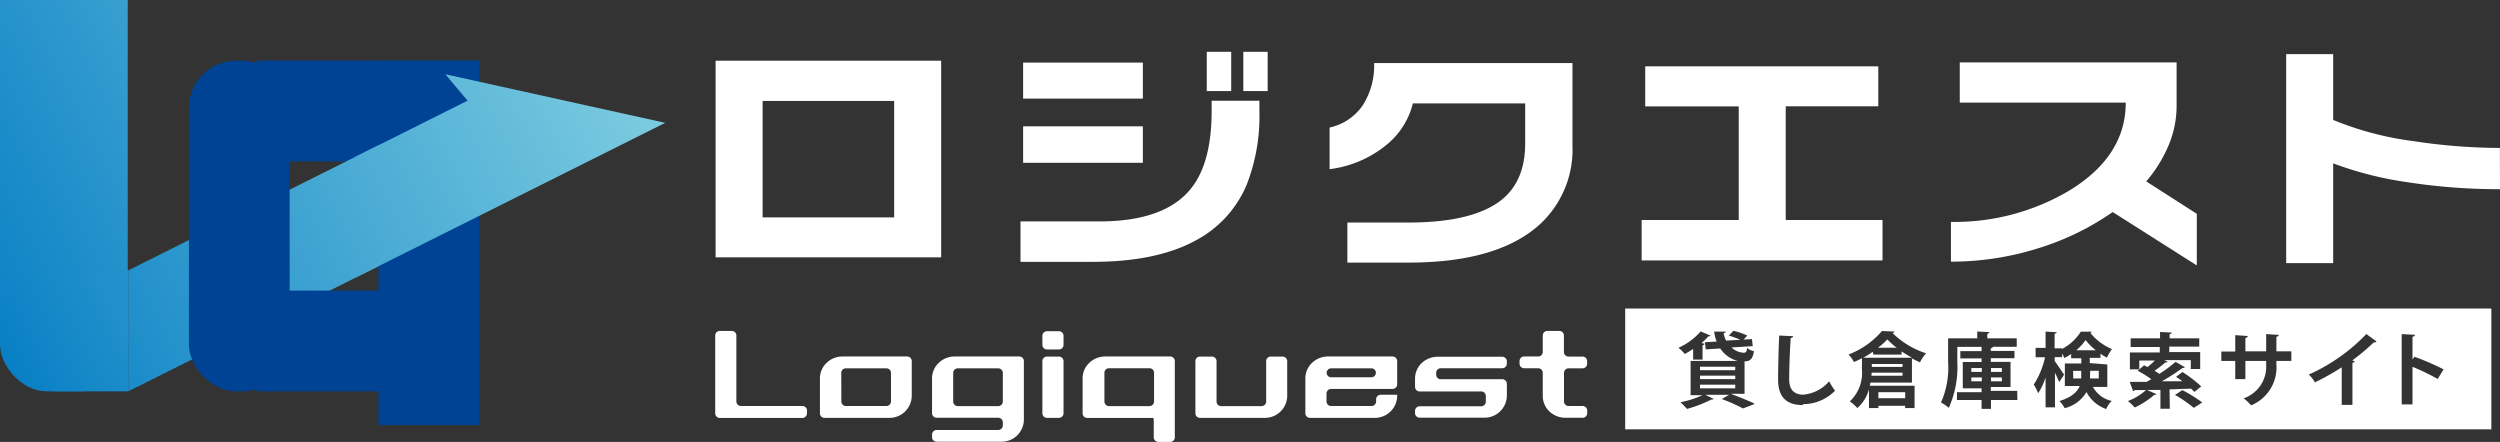 <svg xmlns="http://www.w3.org/2000/svg" xmlns:xlink="http://www.w3.org/1999/xlink" viewBox="0 0 266 47.02"><rect x="0" y="0" width="266" height="47.02" fill="#333333" stroke="none"/><defs><style>.cls-1{fill:#fff;}.cls-2{fill:#004294;}.cls-3{fill:url(#名称未設定グラデーション_17);}.cls-4{fill:url(#名称未設定グラデーション_17-2);}.cls-5{fill:url(#名称未設定グラデーション_17-3);}.cls-6{fill:url(#名称未設定グラデーション_17-4);}.cls-7{fill:url(#名称未設定グラデーション_17-5);}</style><linearGradient id="名称未設定グラデーション_17" x1="-4.87" y1="42.5" x2="68.17" y2="5.89" gradientTransform="translate(-25.51 44.9) rotate(-90)" gradientUnits="userSpaceOnUse"><stop offset="0" stop-color="#007ac3"/><stop offset="1" stop-color="#7ecde0"/></linearGradient><linearGradient id="名称未設定グラデーション_17-2" x1="-12.15" y1="27.44" x2="58.48" y2="-7.96" gradientTransform="matrix(1, 0, 0, 1, 0, 0)" xlink:href="#名称未設定グラデーション_17"/><linearGradient id="名称未設定グラデーション_17-3" x1="-3.11" y1="40.18" x2="56" y2="10.55" gradientTransform="matrix(1, 0, 0, 1, 0, 0)" xlink:href="#名称未設定グラデーション_17"/><linearGradient id="名称未設定グラデーション_17-4" x1="-4.07" y1="44.1" x2="68.98" y2="7.49" gradientTransform="matrix(1, 0, 0, 1, 0, 0)" xlink:href="#名称未設定グラデーション_17"/><linearGradient id="名称未設定グラデーション_17-5" x1="-4.86" y1="42.53" x2="68.19" y2="5.92" gradientTransform="matrix(1, 0, 0, 1, 0, 0)" xlink:href="#名称未設定グラデーション_17"/></defs><title>アセット 1</title><g id="レイヤー_2" data-name="レイヤー 2"><g id="レイヤー_1-2" data-name="レイヤー 1"><path class="cls-1" d="M100.14,27.38h-24V6.46h24Zm-5-4.25V10.74h-14V23.13Z"/><path class="cls-1" d="M134,11.84a20,20,0,0,1-1.35,7.81,11.91,11.91,0,0,1-5.33,5.88q-4.18,2.33-11.06,2.33h-7.68v-4.3h8.36q6.94,0,9.74-3.45,2.24-2.73,2.24-8.33V10.72H134ZM121.6,10.49H108.86V6.66H121.6Zm0,6.83H108.86V13.44H121.6ZM131,9.69H128.4V5.51H131Zm3.88,0h-2.59V5.51h2.59Z"/><path class="cls-1" d="M167.31,15.5a10.79,10.79,0,0,1-3.8,8.66q-4.5,3.78-13.65,3.78h-6.5V23.68h6.47q6.27,0,9.36-2t3.09-6.42V11H150.33a8.24,8.24,0,0,1-2.53,4.18A11.86,11.86,0,0,1,141.47,18V13.57A5.74,5.74,0,0,0,145,11.2a7.86,7.86,0,0,0,1.21-4.49h21.1Z"/><path class="cls-1" d="M200.3,27.71H174.67v-4.3H185V11.32h-9.95V7.06h24.8v4.25H190V23.41h10.3Z"/><path class="cls-1" d="M233.74,28.24l-8.95-5.68a28.48,28.48,0,0,1-7.74,3.8,30.94,30.94,0,0,1-9.47,1.48V23.61A23.93,23.93,0,0,0,220,20.38q6.18-3.68,6.18-9.46H208.52V6.64h23.07v4.6a10.83,10.83,0,0,1-.85,4.22,14.68,14.68,0,0,1-2.38,3.84l5.38,3.45Z"/><path class="cls-1" d="M266,20.13a63.44,63.44,0,0,1-9.89-.75,37.44,37.44,0,0,1-7.86-2V28h-5V5.76h5v7a33.51,33.51,0,0,0,8.5,2.25,61.75,61.75,0,0,0,9.24.73Z"/><path class="cls-1" d="M85.86,44a.49.49,0,0,1-.49.47H76.59A.49.49,0,0,1,76.1,44V35.68a.49.49,0,0,1,.49-.47h1.26a.49.49,0,0,1,.5.47v7.05a.49.49,0,0,0,.49.47h6.54a.49.49,0,0,1,.49.47Z"/><path class="cls-1" d="M96.52,37.93a.49.49,0,0,1,.49.47v3.73a2.37,2.37,0,0,1-2.42,2.33H87.73a.49.49,0,0,1-.49-.47V40.26a2.27,2.27,0,0,1,.7-1.64,2.43,2.43,0,0,1,1.72-.69Zm-7,4.8a.49.49,0,0,0,.49.47h4.29a.49.49,0,0,0,.5-.47V39.66a.49.49,0,0,0-.5-.47H90a.49.49,0,0,0-.49.47Z"/><path class="cls-1" d="M108.94,38.41v6.29A2.37,2.37,0,0,1,106.52,47H99.66a.49.49,0,0,1-.49-.47v-.31a.49.49,0,0,1,.49-.47h6.54a.49.49,0,0,0,.5-.47v-.36a.49.49,0,0,0-.5-.47H99.66a.49.49,0,0,1-.49-.47V40.26a2.27,2.27,0,0,1,.7-1.64,2.43,2.43,0,0,1,1.72-.69h6.86A.49.49,0,0,1,108.94,38.41Zm-7.52,4.33a.49.49,0,0,0,.49.47h4.29a.49.49,0,0,0,.5-.47V39.66a.49.49,0,0,0-.5-.47h-4.29a.49.49,0,0,0-.49.47Z"/><path class="cls-1" d="M113.16,36.71a.48.48,0,0,1-.5.47H111.4a.48.48,0,0,1-.49-.47v-1a.49.49,0,0,1,.49-.47h1.26a.49.49,0,0,1,.5.47Zm0,7.28a.49.49,0,0,1-.5.47H111.4a.49.49,0,0,1-.49-.47V38.41a.49.49,0,0,1,.49-.47h1.26a.49.49,0,0,1,.5.47Z"/><path class="cls-1" d="M125,38.41v8.14a.49.49,0,0,1-.49.47h-1.26a.49.49,0,0,1-.49-.47V44.94c0-.26,0-.47-.08-.47h-7a.49.49,0,0,1-.49-.47V40.26a2.24,2.24,0,0,1,.7-1.64,2.43,2.43,0,0,1,1.72-.69h6.86A.49.49,0,0,1,125,38.41Zm-7,.77a.48.48,0,0,0-.49.47v3.09a.49.49,0,0,0,.49.47h4.29a.49.49,0,0,0,.5-.47V39.65a.48.48,0,0,0-.5-.47Z"/><path class="cls-1" d="M134.54,44.46h-6.86a.49.49,0,0,1-.49-.47V38.41a.49.49,0,0,1,.49-.47h1.26a.49.49,0,0,1,.5.47v4.33a.49.49,0,0,0,.49.47h4.29a.49.49,0,0,0,.5-.47V38.41a.49.49,0,0,1,.49-.47h1.26a.49.49,0,0,1,.49.47v3.73A2.37,2.37,0,0,1,134.54,44.46Z"/><path class="cls-1" d="M148.66,38.41v2.5a.49.49,0,0,1-.49.47h-6.54a.49.49,0,0,0-.49.47v.88a.49.49,0,0,0,.49.47h4.29a.49.49,0,0,0,.5-.47v-.24a.49.49,0,0,1,.49-.49h1.75v.13a2.37,2.37,0,0,1-2.42,2.33h-6.86a.49.49,0,0,1-.49-.47V40.26a2.26,2.26,0,0,1,.7-1.64,2.43,2.43,0,0,1,1.72-.69h6.86A.49.49,0,0,1,148.66,38.41Zm-2.74.78h-4.29a.47.47,0,1,0,0,.95h4.29a.47.47,0,1,0,0-.95Z"/><path class="cls-1" d="M160.33,38.42v.29a.49.49,0,0,1-.49.47h-6.54a.49.49,0,0,0-.49.47v.23a.48.48,0,0,0,.49.47h6.54a.49.49,0,0,1,.49.47v1.29a2.37,2.37,0,0,1-2.42,2.33h-6.86a.49.49,0,0,1-.49-.47V43.7a.49.49,0,0,1,.49-.47h6.54a.49.49,0,0,0,.5-.47v-.64a.48.48,0,0,0-.5-.47h-6.54a.49.49,0,0,1-.49-.49v-.87a2.29,2.29,0,0,1,.7-1.65,2.47,2.47,0,0,1,1.72-.68h6.86A.49.49,0,0,1,160.33,38.42Z"/><path class="cls-1" d="M166.89,39.19h1.49a.49.49,0,0,0,.49-.49v-.29a.48.48,0,0,0-.49-.47h-1.49a.49.49,0,0,1-.49-.47V35.68a.49.49,0,0,0-.5-.47h-1.26a.49.49,0,0,0-.49.47v1.78a.49.49,0,0,1-.49.47h-1.49a.48.48,0,0,0-.49.47v.29a.49.49,0,0,0,.49.49h1.49a.49.49,0,0,1,.49.47v2.47a2.29,2.29,0,0,0,.7,1.65,2.47,2.47,0,0,0,1.72.68h1.82a.49.49,0,0,0,.49-.47v-.31a.49.49,0,0,0-.49-.47h-1.49a.49.49,0,0,1-.49-.47V39.66A.49.49,0,0,1,166.89,39.19Z"/><rect class="cls-1" x="209.75" y="39.16" width="1.11" height="0.41"/><path class="cls-1" d="M199.81,37h2a7.52,7.52,0,0,1-1-.89A6.58,6.58,0,0,1,199.81,37Z"/><rect class="cls-1" x="211.84" y="40.16" width="1.16" height="0.41"/><rect class="cls-1" x="209.75" y="40.16" width="1.11" height="0.41"/><rect class="cls-1" x="211.84" y="39.16" width="1.16" height="0.41"/><polygon class="cls-1" points="199.12 39.98 202.43 39.98 202.43 39.65 199.15 39.65 199.12 39.98"/><path class="cls-1" d="M199.26,37.43a11.27,11.27,0,0,1-1,.63h5.18c-.38-.21-.76-.43-1.11-.67v.34h-3Z"/><rect class="cls-1" x="199.86" y="41.73" width="2.85" height="0.64"/><rect class="cls-1" x="199.16" y="38.73" width="3.27" height="0.31"/><rect class="cls-1" x="180.88" y="40.93" width="3.75" height="0.39"/><path class="cls-1" d="M172.92,32.83V45.68h92.16V32.83ZM178.59,37a6.69,6.69,0,0,0,2.36-1.74l1.06.45a.23.23,0,0,1-.23.07,8.29,8.29,0,0,1-.74.72l.33.08c0,.07-.09.13-.22.15v1.53h-1V37.13a9.79,9.79,0,0,1-.89.53A5.19,5.19,0,0,0,178.59,37Zm8.06,6-1.2.46a16.65,16.65,0,0,0-2.25-1l.77-.45h-2.52l.88.43a.19.19,0,0,1-.15.07h-.09a14.3,14.3,0,0,1-2.59,1,9.22,9.22,0,0,0-.7-.71,10.4,10.4,0,0,0,2.34-.75h-1.26V38.4h5a3.17,3.17,0,0,1-1.84-1.32l-1.55.09-.08-.76,1.24-.07a4.2,4.2,0,0,1-.26-1.06l1.24,0c0,.08-.08.14-.23.15a2.22,2.22,0,0,0,.26.81l1.51-.09a9.67,9.67,0,0,0-1.22-.44l.48-.51a6.33,6.33,0,0,1,1.48.51l-.39.42.89-.05.08.75-2.26.14a2,2,0,0,0,1.29.56c.24,0,.33-.06.37-.51a1.75,1.75,0,0,0,.73.35c-.14.84-.39,1.06-1,1.08v3.45h-1.47C185.08,42.25,186.07,42.65,186.65,42.93Zm5.18.1c-1.9,0-2.64-1-2.64-2.73,0-1.15.06-3.64.12-4.67l1.48.07c0,.1-.09.17-.26.2-.08,1.14-.16,3.15-.16,4.41,0,1.1.56,1.61,1.48,1.61a4.06,4.06,0,0,0,2.77-1.42,7.23,7.23,0,0,0,.63,1A4.76,4.76,0,0,1,191.83,43Zm12.48-4.54c-.28-.12-.58-.27-.88-.42v2.57H199c0,.11,0,.22-.07.33h4.78v2.38h-1v-.24h-2.85v.24h-1v-2a4.14,4.14,0,0,1-1.24,2,4.18,4.18,0,0,0-.8-.71,4.16,4.16,0,0,0,1.29-3.4V38.11q-.42.23-.85.41a3.87,3.87,0,0,0-.57-.8,8.85,8.85,0,0,0,3.55-2.5l1.34.06a.27.27,0,0,1-.22.15,9.07,9.07,0,0,0,3.57,2.16A4.48,4.48,0,0,0,204.31,38.5Zm10.34,4h-2.81v.94h-1v-.94h-2.62v-.83h2.62v-.41h-2V38.52h2v-.39h-2.26v-.77h2.26v-.45h-2.58v1.61a10.69,10.69,0,0,1-.91,4.88,4,4,0,0,0-.83-.57,9.16,9.16,0,0,0,.76-4.31V36h3.1v-.73l1.3.07c0,.09-.07.14-.23.17V36h3.13v.9h-2.54c0,.08-.08.12-.22.15v.29h2.52v.77h-2.52v.39h2.1v2.68h-2.1v.41h2.81Zm9.57-3.78v2.39h-1.53a3,3,0,0,0,2,1.49,2.48,2.48,0,0,0-.59.86A3.74,3.74,0,0,1,222,41.71a3.7,3.7,0,0,1-2.32,1.72,3.62,3.62,0,0,0-.55-.76c1.34-.42,1.91-1,2.15-1.6H219.7V38.67h1.75v-.55h-1.08v-.46a5.58,5.58,0,0,1-.72.43c-.06-.14-.15-.31-.24-.48V38h-.79v.41c.23.3.84,1.24,1,1.45l-.52.8c-.09-.25-.27-.63-.45-1v3.68h-1V40.16a7,7,0,0,1-.79,1.68,5.16,5.16,0,0,0-.47-.92,8.62,8.62,0,0,0,1.2-2.91h-1v-1h1.06V35.28l1.18.07c0,.08-.07.13-.22.15v1.56h.79v.07a5.3,5.3,0,0,0,2-1.84l1.16,0a.2.2,0,0,1-.15.13,5.89,5.89,0,0,0,2.3,1.72,5.58,5.58,0,0,0-.53.91,5.4,5.4,0,0,1-.69-.41v.44h-1.14v.55Zm6.65,4.71h-1v-2l-1.42,0,1,.45a.23.23,0,0,1-.23.07,9.27,9.27,0,0,1-2.08,1.35,6.15,6.15,0,0,0-.73-.69,6.14,6.14,0,0,0,1.93-1.17l-1.22,0a.18.18,0,0,1-.15.13l-.37-1h1.8l.5-.28a11.73,11.73,0,0,0-1.44-.9l.67-.58.36.19a10.19,10.19,0,0,0,.79-.7h-1.66v.94h-1v-1.8h3.18v-.58H226.7V36h3.13v-.68l1.25.07c0,.08-.08.14-.23.16V36H234v.88h-3.19v.58h3.29v1.8h-1v-.94H230.3l.33.17c0,.06-.13.08-.24.08a13.52,13.52,0,0,1-1.14.88l.51.33a14.7,14.7,0,0,0,1.72-1.28l1,.57a.32.32,0,0,1-.26.08,21.74,21.74,0,0,1-2.2,1.42l2.19,0c-.23-.17-.46-.34-.68-.47l.68-.52a14.23,14.23,0,0,1,2,1.53l-.72.59c-.1-.1-.23-.23-.37-.35l-2.28.08Zm2.55-.09a13.26,13.26,0,0,0-2-1.38l.78-.51a15.73,15.73,0,0,1,2.12,1.31ZM243.8,38.4h-1.59v.38a4.37,4.37,0,0,1-2.69,4.35,6,6,0,0,0-.79-.75,3.56,3.56,0,0,0,2.39-3.59V38.4h-2.21v1.94h-1.08V38.4h-1.48v-1h1.48V35.66l1.34.09a.28.28,0,0,1-.26.21v1.42h2.21V35.55l1.35.08c0,.09-.09.17-.26.2v1.55h1.59Zm8.8-2a22.85,22.85,0,0,1-2.32,1.95l.27.09a.27.27,0,0,1-.25.16v4.48h-1.14v-4a25.26,25.26,0,0,1-2.85,1.6,4,4,0,0,0-.65-.83,19.44,19.44,0,0,0,6.12-4.31l1.08.79A.29.29,0,0,1,252.6,36.44Zm6.77,3.92a24.35,24.35,0,0,0-2.68-1.29v4h-1.15V35.55l1.41.07c0,.1-.08.19-.26.21v2.42l.21-.29A27.13,27.13,0,0,1,260,39.3Z"/><rect class="cls-1" x="180.88" y="39.97" width="3.75" height="0.37"/><rect class="cls-1" x="180.88" y="39.02" width="3.75" height="0.37"/><path class="cls-1" d="M221.91,36.18a5.46,5.46,0,0,1-1,1.09H223A5.89,5.89,0,0,1,221.91,36.18Z"/><path class="cls-1" d="M222.38,40c0,.09,0,.18,0,.27h.93v-.82h-.92Z"/><path class="cls-1" d="M220.59,40.27h.85c0-.09,0-.2,0-.29v-.52h-.86Z"/><rect class="cls-2" x="33.77" y="-0.03" width="10.72" height="23.69" transform="translate(27.31 50.94) rotate(-90)"/><rect class="cls-3" x="3.26" y="31.26" width="12.87" height="7.9" transform="translate(44.9 25.51) rotate(90)"/><rect class="cls-4" width="13.59" height="35.9"/><rect class="cls-5" y="28.77" width="13.64" height="12.87" rx="5" ry="5"/><polygon class="cls-6" points="13.64 41.64 13.64 28.77 46.66 12.26 46.66 25.13 37.76 29.58 13.64 41.64"/><rect class="cls-2" x="33.77" y="24.44" width="10.72" height="23.69" transform="translate(2.85 75.41) rotate(-90)"/><rect class="cls-2" x="20.1" y="6.46" width="10.72" height="35.18" rx="5" ry="5"/><rect class="cls-2" x="40.26" y="6.46" width="10.72" height="38.77"/><polygon class="cls-7" points="37.76 29.58 37.76 16.71 49.75 10.71 47.38 7.9 70.78 13.07 37.76 29.58"/></g></g></svg>